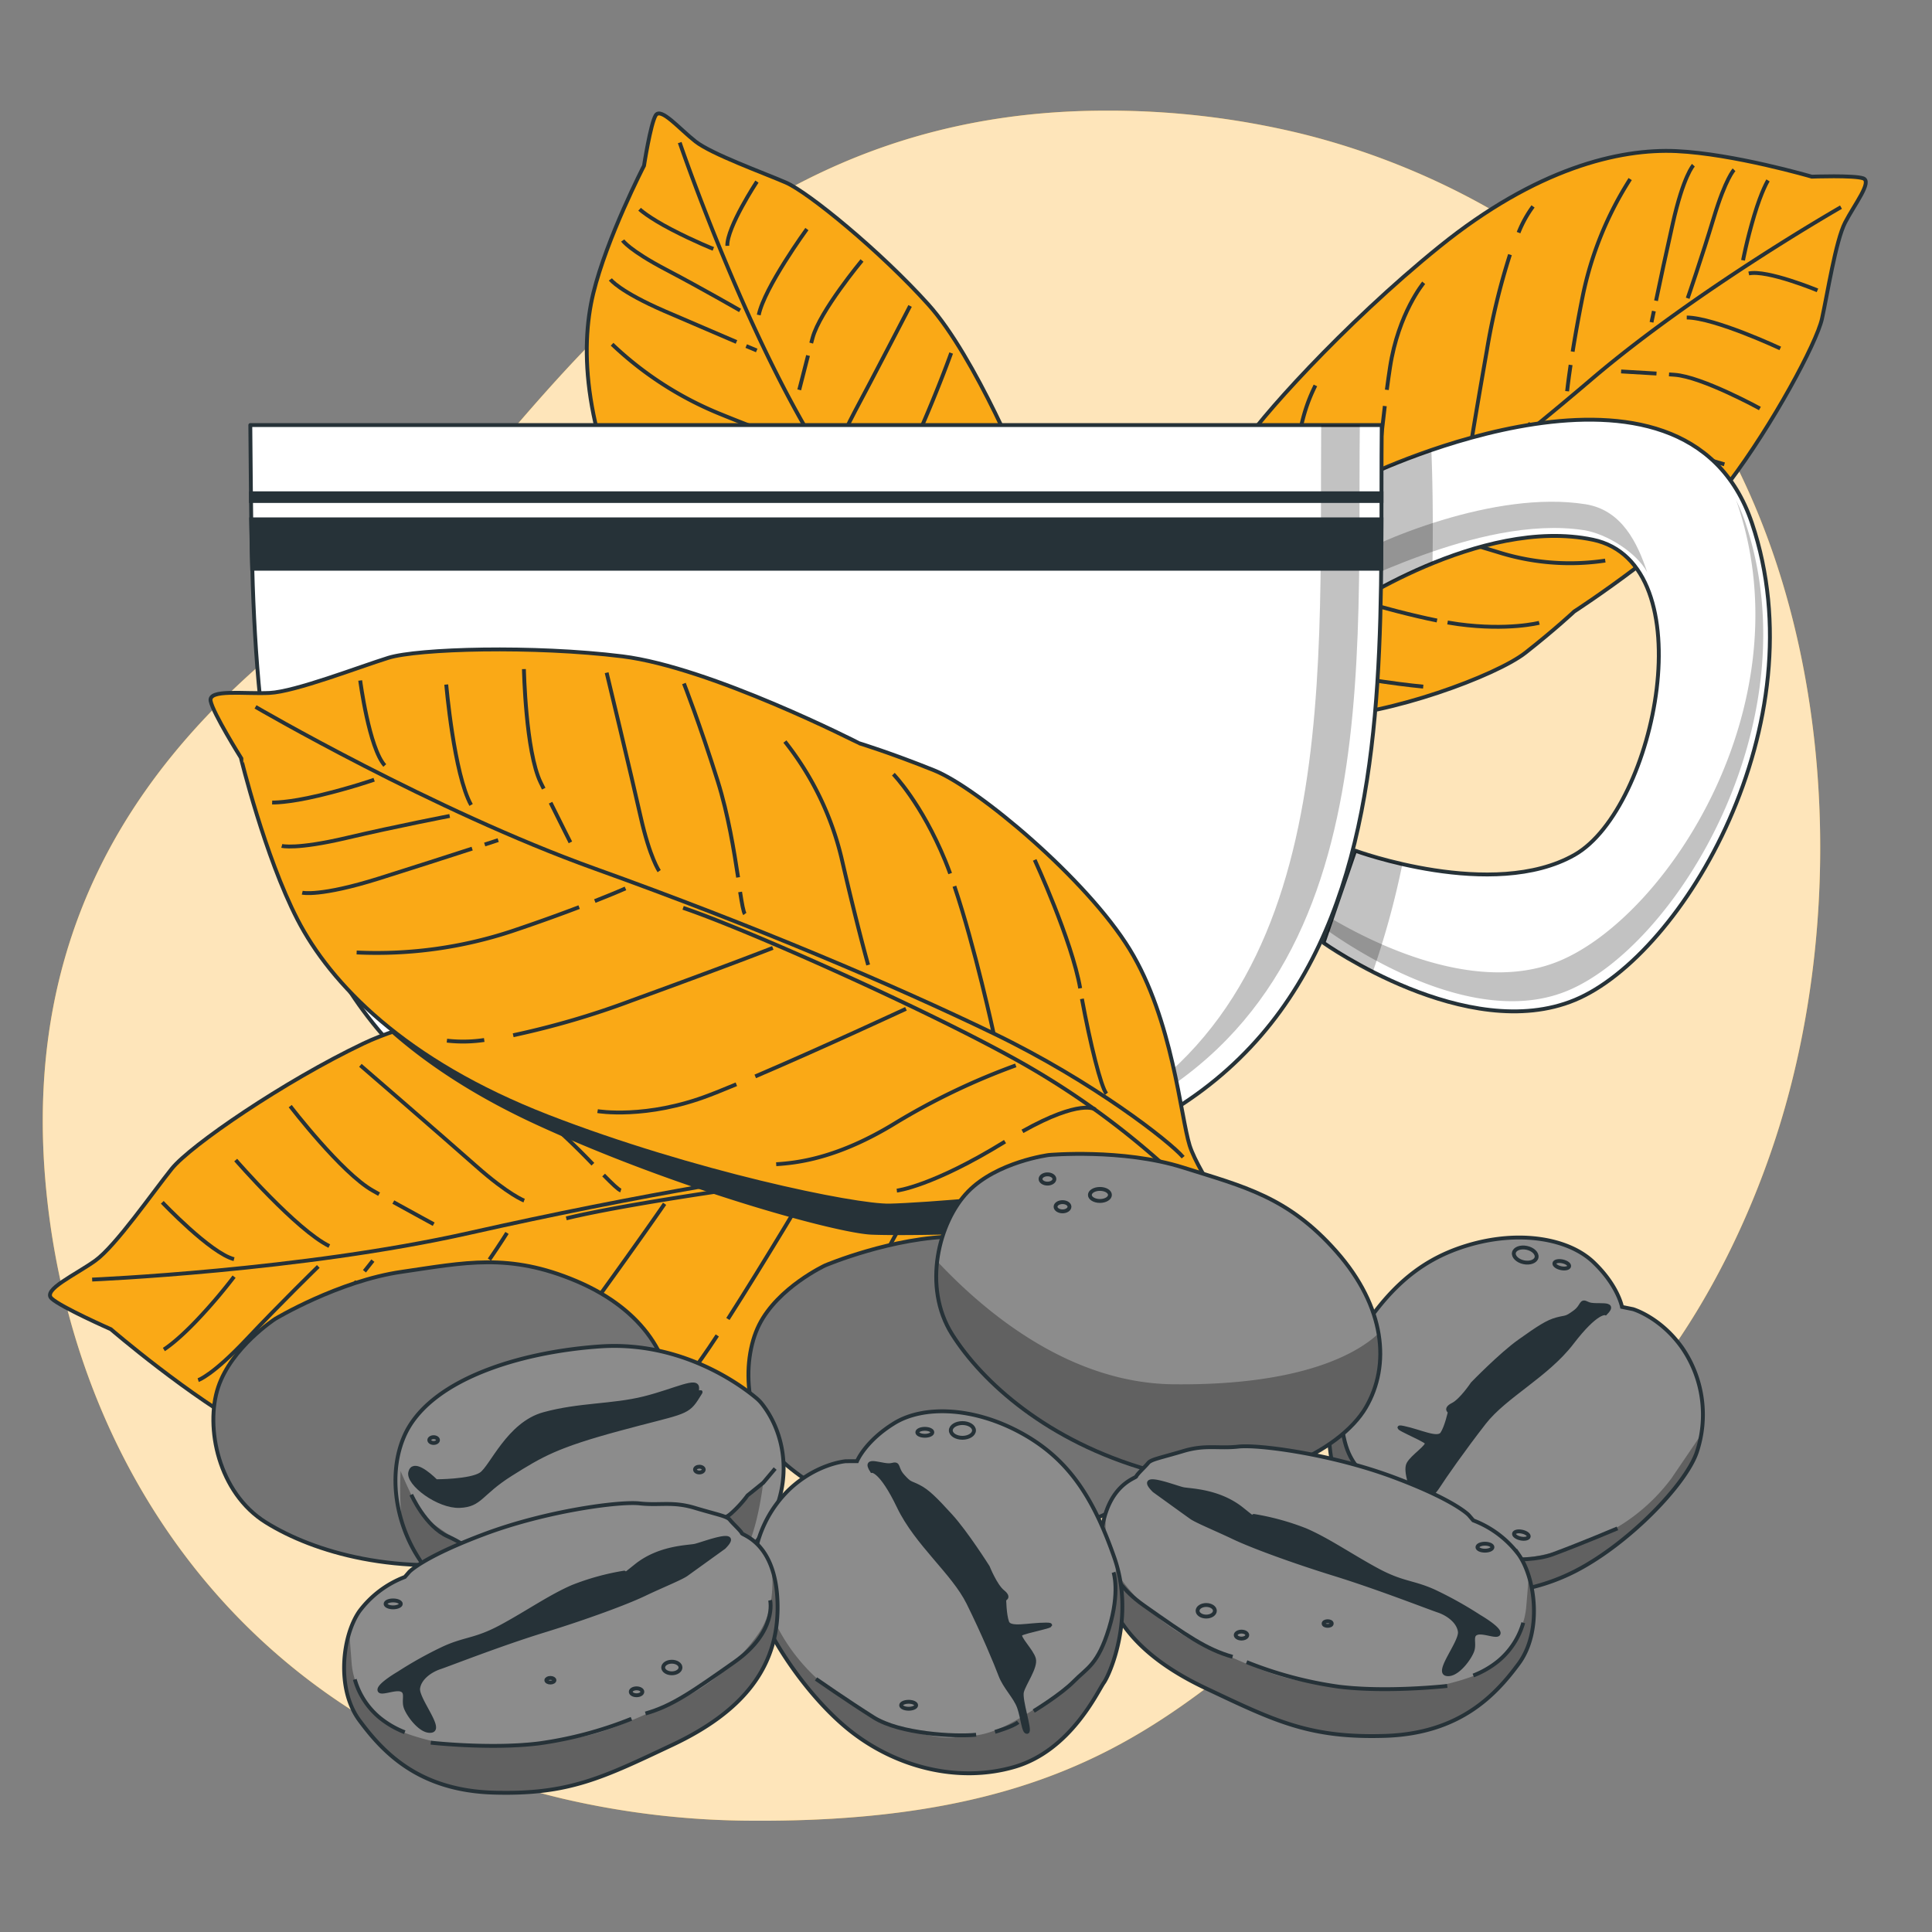<svg xmlns="http://www.w3.org/2000/svg" viewBox="0 0 500 500"><rect x="0" y="0" width="500" height="500" fill="#808080" stroke="none"/><g id="freepik--background-simple--inject-7"><path d="M460.49,291.51c-13.05,42.1-41.25,88.21-82.86,103.15-62.87,22.57-68.37,77.17-182.57,76.54a218.62,218.62,0,0,1-49.6-5.75A183.77,183.77,0,0,1,122,458.19c-67.7-26-104.87-87.47-110.3-153.11C4.52,218.75,59.94,175.33,96.05,149.76S173.21,29,285.47,28.64a211.31,211.31,0,0,1,51,5.88c38.14,9.34,77.41,31.76,101,65.84,1.78,2.56,3.48,5.19,5.11,7.86C474.49,160.62,478.28,234.12,460.49,291.51Z" style="fill:#FAA916"></path><path d="M460.49,291.51c-13.05,42.1-41.25,88.21-82.86,103.15-62.87,22.57-68.37,77.17-182.57,76.54a218.62,218.62,0,0,1-49.6-5.75A183.77,183.77,0,0,1,122,458.19c-67.7-26-104.87-87.47-110.3-153.11C4.52,218.75,59.94,175.33,96.05,149.76S173.21,29,285.47,28.64a211.31,211.31,0,0,1,51,5.88c38.14,9.34,77.41,31.76,101,65.84,1.78,2.56,3.48,5.19,5.11,7.86C474.49,160.62,478.28,234.12,460.49,291.51Z" style="fill:#fff;opacity:0.7"></path></g><g id="freepik--leaves-2--inject-7"><path d="M278.75,176.34s16.14-1.73,22.26-.37,24.37,10,41.41,9.53,44.71-10.55,52.4-16.6,12.59-10.65,12.59-10.65,29-18.78,40.16-33.54,22.56-35.92,23.95-42.19,3.56-20.23,6-24.94,7.09-10.6,4.66-11.43-13.3-.43-13.3-.43-20.17-5.91-35-6.61-36.32,4.49-61.29,24.66-47.88,45.84-51.34,52.13-13.67,27.87-15.34,34.28-2.25,13.85-8.11,17.72c-2.41,1.58-12.07-3.15-18.45,1.18S276.57,176.07,278.75,176.34Z" style="fill:#FAA916;stroke:#263238;stroke-miterlimit:10"></path><path d="M476.45,53.61s-37,21.13-64.13,44.16a881.58,881.58,0,0,1-70.94,54.61c-18.86,12.85-37.62,20.43-41.77,21.18" style="fill:none;stroke:#263238;stroke-miterlimit:10"></path><path d="M301.06,169a166.8,166.8,0,0,0,34.67-16.14c18.51-11.28,49.93-34.06,60.38-43.27" style="fill:none;stroke:#263238;stroke-miterlimit:10"></path><path d="M371.9,160.59c-13-2.61-30.52-8.21-30.52-8.21" style="fill:none;stroke:#263238;stroke-miterlimit:10"></path><path d="M398.35,161.18s-8.06,2.08-20.89.36c-.89-.12-1.84-.27-2.83-.44" style="fill:none;stroke:#263238;stroke-miterlimit:10"></path><path d="M338.48,171.83c-8.83-3.14-17.79-5.71-19.59-5.43" style="fill:none;stroke:#263238;stroke-miterlimit:10"></path><path d="M368.33,177.7S350,176,340.56,172.58" style="fill:none;stroke:#263238;stroke-miterlimit:10"></path><path d="M415.44,145.08a61.82,61.82,0,0,1-26.68-1.86c-13.94-4.26-22.08-6.31-22.08-6.31" style="fill:none;stroke:#263238;stroke-miterlimit:10"></path><path d="M393.06,121.48a18.66,18.66,0,0,0-4.44-1.43" style="fill:none;stroke:#263238;stroke-miterlimit:10"></path><path d="M436.33,132.93s-8.86-1.33-21.08-4.05a137.55,137.55,0,0,1-19.34-6.29" style="fill:none;stroke:#263238;stroke-miterlimit:10"></path><path d="M428.7,96.67c-5.13-.32-9.16-.54-9.16-.54" style="fill:none;stroke:#263238;stroke-miterlimit:10"></path><path d="M455.46,105.72s-15-8.24-22.1-8.73l-1.42-.1" style="fill:none;stroke:#263238;stroke-miterlimit:10"></path><path d="M446.27,120.17s-21-6.18-29.37-8.8-11.7-2.3-11.7-2.3" style="fill:none;stroke:#263238;stroke-miterlimit:10"></path><path d="M460.73,90.17s-16.93-7.94-24.2-8" style="fill:none;stroke:#263238;stroke-miterlimit:10"></path><path d="M470.36,75.14s-13.06-5.41-17.78-4.37" style="fill:none;stroke:#263238;stroke-miterlimit:10"></path><path d="M333.39,153a141.29,141.29,0,0,0,2.12-27.46c-.42-14.36,3.1-22.07,4.92-25.79" style="fill:none;stroke:#263238;stroke-miterlimit:10"></path><path d="M358.91,100.89c.28-2.14.56-4.12.83-5.86,2.16-14,8.71-21.84,8.71-21.84" style="fill:none;stroke:#263238;stroke-miterlimit:10"></path><path d="M354.91,139.16s1.69-19.22,3.48-34.08" style="fill:none;stroke:#263238;stroke-miterlimit:10"></path><path d="M393,60.2a30.1,30.1,0,0,1,3.75-6.78" style="fill:none;stroke:#263238;stroke-miterlimit:10"></path><path d="M379.62,121.56s1.41-9.4,5.16-30.76a174.7,174.7,0,0,1,6-24.9" style="fill:none;stroke:#263238;stroke-miterlimit:10"></path><path d="M407,91c.62-3.89,1.48-8.75,2.61-14.39a89.32,89.32,0,0,1,12.28-30.27" style="fill:none;stroke:#263238;stroke-miterlimit:10"></path><path d="M405.57,101.25s.25-2.44.9-6.81" style="fill:none;stroke:#263238;stroke-miterlimit:10"></path><path d="M428.58,77.83c1-4.9,2.64-12.4,4.29-19.8,2.78-12.54,5.38-15.27,5.38-15.27" style="fill:none;stroke:#263238;stroke-miterlimit:10"></path><path d="M427.41,83.4s.23-1.07.61-2.89" style="fill:none;stroke:#263238;stroke-miterlimit:10"></path><path d="M451.1,67.37s.92-5,2.87-11.54,3.59-9.14,3.59-9.14" style="fill:none;stroke:#263238;stroke-miterlimit:10"></path><path d="M436.77,77.19s3.65-10.56,6.75-20.83,5.25-12.42,5.25-12.42" style="fill:none;stroke:#263238;stroke-miterlimit:10"></path><path d="M320.81,143.21c-.53-17.77,2.39-24.48,2.39-24.48" style="fill:none;stroke:#263238;stroke-miterlimit:10"></path><path d="M317.28,162.72s3.4-1.46,3.57-15.32" style="fill:none;stroke:#263238;stroke-miterlimit:10"></path><path d="M258.83,254.32s1.37-16.18,3.87-21.92,14.44-22,17.23-38.85-1.87-45.89-6.34-54.6-8.07-14.38-8.07-14.38S252.6,92.5,240.23,78.77s-31-29-36.87-31.54S184.18,39.89,180,36.62s-9-9-10.33-6.74-3,13-3,13-9.64,18.68-13.14,33.07-2.49,36.51,12.56,64.86,35.91,55.72,41.43,60.31,24.76,18.71,30.74,21.58,13.17,4.84,15.85,11.33c1.1,2.66-5.38,11.25-2.35,18.34S258.16,256.42,258.83,254.32Z" style="fill:#FAA916;stroke:#263238;stroke-miterlimit:10"></path><path d="M175.91,36.9s13.73,40.3,31.17,71.35a882.85,882.85,0,0,1,40.14,80c9,21,12.91,40.81,12.86,45" style="fill:none;stroke:#263238;stroke-miterlimit:10"></path><path d="M255.87,231a166.76,166.76,0,0,0-9.25-37.1c-7.56-20.32-24-55.49-31-67.51" style="fill:none;stroke:#263238;stroke-miterlimit:10"></path><path d="M261.07,159.87c-5,12.28-13.85,28.41-13.85,28.41" style="fill:none;stroke:#263238;stroke-miterlimit:10"></path><path d="M266.68,134s.51,8.31-3.62,20.57c-.28.86-.61,1.76-1,2.7" style="fill:none;stroke:#263238;stroke-miterlimit:10"></path><path d="M265.75,194.83c-4.75,8.06-9,16.38-9,18.19" style="fill:none;stroke:#263238;stroke-miterlimit:10"></path><path d="M277.19,166.64s-5.11,17.66-10.3,26.28" style="fill:none;stroke:#263238;stroke-miterlimit:10"></path><path d="M254.13,114.18a61.86,61.86,0,0,1-6.9,25.84c-6.84,12.88-10.4,20.48-10.4,20.48" style="fill:none;stroke:#263238;stroke-miterlimit:10"></path><path d="M226.7,131.67a18.4,18.4,0,0,0-2.25,4.09" style="fill:none;stroke:#263238;stroke-miterlimit:10"></path><path d="M246.16,91.36s-3,8.45-8,19.93a137.66,137.66,0,0,1-9.85,17.79" style="fill:none;stroke:#263238;stroke-miterlimit:10"></path><path d="M209.12,92c-1.3,5-2.28,8.9-2.28,8.9" style="fill:none;stroke:#263238;stroke-miterlimit:10"></path><path d="M223.08,67.41s-10.93,13.15-12.77,20c-.12.46-.24.92-.37,1.38" style="fill:none;stroke:#263238;stroke-miterlimit:10"></path><path d="M235.53,79.18s-10.06,19.43-14.22,27.17-4.48,11-4.48,11" style="fill:none;stroke:#263238;stroke-miterlimit:10"></path><path d="M208.82,59.28s-11,15.11-12.46,22.24" style="fill:none;stroke:#263238;stroke-miterlimit:10"></path><path d="M195.89,47s-7.79,11.8-7.66,16.62" style="fill:none;stroke:#263238;stroke-miterlimit:10"></path><path d="M246.33,196.25a140.62,140.62,0,0,0-26.56-7.3c-14.17-2.32-21.07-7.24-24.37-9.73" style="fill:none;stroke:#263238;stroke-miterlimit:10"></path><path d="M200,161.28c-2.05-.68-3.95-1.33-5.6-1.92-13.29-4.78-19.78-12.71-19.78-12.71" style="fill:none;stroke:#263238;stroke-miterlimit:10"></path><path d="M236.81,172.49s-18.55-5.32-32.8-9.9" style="fill:none;stroke:#263238;stroke-miterlimit:10"></path><path d="M166.52,120.12a29.6,29.6,0,0,1-5.94-5" style="fill:none;stroke:#263238;stroke-miterlimit:10"></path><path d="M224.23,144.88s-9-3.17-29.23-10.92a172.19,172.19,0,0,1-23.3-10.65" style="fill:none;stroke:#263238;stroke-miterlimit:10"></path><path d="M199.42,112.19c-3.69-1.35-8.3-3.11-13.63-5.3a89.29,89.29,0,0,1-27.38-17.8" style="fill:none;stroke:#263238;stroke-miterlimit:10"></path><path d="M209.22,115.54s-2.35-.71-6.52-2.18" style="fill:none;stroke:#263238;stroke-miterlimit:10"></path><path d="M190.6,88.5c-4.62-2-11.68-5-18.63-8-11.78-5.12-14-8.19-14-8.19" style="fill:none;stroke:#263238;stroke-miterlimit:10"></path><path d="M195.84,90.7l-2.72-1.14" style="fill:none;stroke:#263238;stroke-miterlimit:10"></path><path d="M184.61,64.41s-4.72-1.85-10.79-5-8.29-5.26-8.29-5.26" style="fill:none;stroke:#263238;stroke-miterlimit:10"></path><path d="M191.52,80.34s-9.67-5.59-19.17-10.58-11.19-7.52-11.19-7.52" style="fill:none;stroke:#263238;stroke-miterlimit:10"></path><path d="M234.3,206.73c-17.55-2.85-23.58-7-23.58-7" style="fill:none;stroke:#263238;stroke-miterlimit:10"></path><path d="M252.79,213.9s-.79-3.61-14.37-6.41" style="fill:none;stroke:#263238;stroke-miterlimit:10"></path></g><g id="freepik--Mug--inject-7"><path d="M354.07,123s81.87-39.49,99.33,12.38-17.84,111.75-45.8,123.4S342.52,244,342.52,244l8.2-23.85s35.62,13.12,56.78,1.08,33.93-75.43,4.73-81.55S347.5,158,347.5,158Z" style="fill:#fff;stroke:#263238;stroke-linecap:round;stroke-linejoin:round"></path><path d="M409.86,137.2c6,.92,13.68,5.83,16.43,10.88-2.5-7.49-6.49-16.09-16-17.59-23.37-3.7-54.1,9.5-63.56,15.3l-1.28,6.83C346.6,153.86,382.4,133,409.86,137.2Z" style="opacity:0.24"></path><path d="M451.69,135.21a44.78,44.78,0,0,0-2.43-5.82c.14.37.28.73.41,1.1,17.45,51.88-18.15,106.55-46.11,118.2-23.23,9.67-52.78-7-62.11-12.87l-.95,2.75s37.24,29.46,65.2,17.82S469.14,187.08,451.69,135.21Z" style="opacity:0.24"></path><g style="opacity:0.24"><path d="M347.5,158a136.77,136.77,0,0,1,23.23-12.23c.19-11.91,0-22.07-.3-29.3A164.1,164.1,0,0,0,354.07,123Z"></path><path d="M362.94,223.59a109.29,109.29,0,0,1-12.22-3.48L342.52,244a111.2,111.2,0,0,0,12.76,7.53A218.56,218.56,0,0,0,362.94,223.59Z"></path></g><path d="M64.78,110c.92,85-3.66,198.31,146.41,198.31C368.41,308.26,356.69,195,357.6,110Z" style="fill:#fff;stroke:#263238;stroke-linecap:round;stroke-linejoin:round"></path><g style="opacity:0.24"><path d="M341.92,110c-.54,68.75,5.57,155.12-68,185.34,85-28.19,77.22-116.28,78-185.34Z"></path></g><path d="M64.94,127.66l0,2H357.53v-2Z" style="fill:#263238;stroke:#263238;stroke-miterlimit:10"></path><path d="M357.46,147.19c.05-4.29.06-8.56.07-12.79H65q.09,6.34.26,12.79Z" style="fill:#263238;stroke:#263238;stroke-miterlimit:10"></path></g><g id="freepik--leaves-1--inject-7"><path d="M318.08,308.52s-19.78-7.16-26.24-12.07-23.4-24.51-43.58-33.56-57.72-13.58-69.83-11.32-20.18,4.53-20.18,4.53-43.59,4.15-64.17,13.95-44.8,26.4-49.65,32.44-14.53,20-19.77,23.76-13.73,7.54-11.3,9.8S28.69,344,28.69,344s20.59,17.73,37.54,26.78,44.8,15.46,84.35,7.54,79.51-23,86.78-27.91,30.27-22.62,35.52-28.66,9.73-13.79,18.56-14.71c3.63-.37,12.51,10.19,22.2,9.05S320.5,310,318.08,308.52Z" style="fill:#FAA916;stroke:#263238;stroke-miterlimit:10"></path><path d="M304.12,308.33a57.22,57.22,0,0,1-.9-5.8c-4.51-2-8.91-4.21-11.38-6.08-6.45-4.9-23.4-24.51-43.58-33.56s-57.72-13.58-69.83-11.32-20.18,4.53-20.18,4.53-34.51,3.29-56.62,10.92c9.39,8.23,21.61,16.33,37.37,23.59,36.28,16.72,77.63,28.05,86.58,28.42s38.77-.2,46.89-1.89c1.7-.35,3.43-.78,5.16-1.2,3.65-4.36,7.68-8.29,13.81-8.93,2.74-.28,8.48,5.66,15.29,8.11A38.62,38.62,0,0,1,304.12,308.33Z" style="fill:#263238;stroke:#263238;stroke-miterlimit:10"></path><path d="M23.85,331.15s54.08-2.26,97.67-12.07,82.34-16.22,111-19.61,54.49-1.13,59.74.38" style="fill:none;stroke:#263238;stroke-miterlimit:10"></path><path d="M288.21,304a223.09,223.09,0,0,0-48.83-1.89c-27.45,1.89-75.88,9.05-92.83,13.2" style="fill:none;stroke:#263238;stroke-miterlimit:10"></path><path d="M201,273.45c13.89,10.12,31.51,26,31.51,26" style="fill:none;stroke:#263238;stroke-miterlimit:10"></path><path d="M170.36,258s10.49,2.26,24.62,11.31c1,.63,2,1.33,3.09,2.07" style="fill:none;stroke:#263238;stroke-miterlimit:10"></path><path d="M245.87,280c8.72,8.35,17.9,16.17,20.14,16.87" style="fill:none;stroke:#263238;stroke-miterlimit:10"></path><path d="M214,256.85s20.58,12.07,29.87,21.12" style="fill:none;stroke:#263238;stroke-miterlimit:10"></path><path d="M142.11,265.91a86.55,86.55,0,0,1,30.27,17c14.12,12.44,22.6,19.23,22.6,19.23" style="fill:none;stroke:#263238;stroke-miterlimit:10"></path><path d="M156.21,304.1c2.26,2.29,3.83,3.81,4.46,4" style="fill:none;stroke:#263238;stroke-miterlimit:10"></path><path d="M111.43,267.41s9.69,6.42,22.6,16.22a189.39,189.39,0,0,1,19.41,17.67" style="fill:none;stroke:#263238;stroke-miterlimit:10"></path><path d="M101.79,311.09c5.84,3.23,10.45,5.73,10.45,5.73" style="fill:none;stroke:#263238;stroke-miterlimit:10"></path><path d="M75.11,286.27s13.32,17.35,21.39,21.87l1.61.91" style="fill:none;stroke:#263238;stroke-miterlimit:10"></path><path d="M93.27,275.71s21.39,18.48,29.87,26,12.51,9,12.51,9" style="fill:none;stroke:#263238;stroke-miterlimit:10"></path><path d="M61,300.22s15.74,18.11,24.22,22.26" style="fill:none;stroke:#263238;stroke-miterlimit:10"></path><path d="M42,311.16s12.51,13.2,18.57,14.71" style="fill:none;stroke:#263238;stroke-miterlimit:10"></path><path d="M242.2,303.24a157,157,0,0,0-16.55,28.66c-6.86,15.84-14.93,22.25-19,25.27" style="fill:none;stroke:#263238;stroke-miterlimit:10"></path><path d="M185.63,345.61c-1.43,2.17-2.77,4.17-4,5.9-9.69,14-21.39,18.86-21.39,18.86" style="fill:none;stroke:#263238;stroke-miterlimit:10"></path><path d="M209.91,306.26s-11.83,19.94-21.53,35.09" style="fill:none;stroke:#263238;stroke-miterlimit:10"></path><path d="M124.94,370.76a35.26,35.26,0,0,1-7.86,5.27" style="fill:none;stroke:#263238;stroke-miterlimit:10"></path><path d="M172,311.54s-6.45,9.43-21.79,30.55a194,194,0,0,1-19.81,23.68" style="fill:none;stroke:#263238;stroke-miterlimit:10"></path><path d="M124.28,329.42c-2.72,3.87-6.21,8.68-10.43,14.17a102.46,102.46,0,0,1-29.86,26" style="fill:none;stroke:#263238;stroke-miterlimit:10"></path><path d="M131.21,319.08s-1.55,2.51-4.55,6.9" style="fill:none;stroke:#263238;stroke-miterlimit:10"></path><path d="M92.28,331.64c-3.72,4.75-9.44,12-15.15,19.12C67.44,362.83,63,364.34,63,364.34" style="fill:none;stroke:#263238;stroke-miterlimit:10"></path><path d="M96.5,326.25,94.32,329" style="fill:none;stroke:#263238;stroke-miterlimit:10"></path><path d="M60.58,330.4a139.7,139.7,0,0,1-9.29,10.93c-5.65,6-8.88,7.92-8.88,7.92" style="fill:none;stroke:#263238;stroke-miterlimit:10"></path><path d="M82.37,327.76s-9.68,9.42-18.56,18.85-12.52,10.56-12.52,10.56" style="fill:none;stroke:#263238;stroke-miterlimit:10"></path><path d="M251.89,321c-8.48,19.61-15.34,25.26-15.34,25.26" style="fill:none;stroke:#263238;stroke-miterlimit:10"></path><path d="M266,301.73s-4.73-.31-12,14.66" style="fill:none;stroke:#263238;stroke-miterlimit:10"></path><path d="M322.16,320.29s-11.93-16.38-14.28-23.84-4.39-32.6-15.51-50.75-39.28-41.78-50.63-46.34-19.36-7-19.36-7S184,172.7,161.06,169.86s-52.92-2-60.58.39-24.1,8.76-30.71,9.08-15.88-1.06-15.26,2.09,7.82,14.65,7.82,14.65S68.52,221.58,77,238,104.49,274.5,141.87,289s79.44,23.21,88.4,23,38.67-2.59,46.65-4.77,16.39-6.2,24.22-2.27c3.22,1.61,4.12,15,12.78,19.22S323.24,322.82,322.16,320.29Z" style="fill:#FAA916;stroke:#263238;stroke-miterlimit:10"></path><path d="M66.13,182.94s45.91,26.81,87.76,41.84,77.65,30.3,103.31,42.7,45.55,27.95,49,32" style="fill:none;stroke:#263238;stroke-miterlimit:10"></path><path d="M300.31,300.73a208,208,0,0,0-39.07-27.44c-23.74-13-68-32.77-84.45-38.34" style="fill:none;stroke:#263238;stroke-miterlimit:10"></path><path d="M247,229.35c5.3,15.69,10.16,38.13,10.16,38.13" style="fill:none;stroke:#263238;stroke-miterlimit:10"></path><path d="M231.2,200.36s7.27,7.43,13.41,22.37c.43,1.05.86,2.17,1.29,3.34" style="fill:none;stroke:#263238;stroke-miterlimit:10"></path><path d="M280,258.5c2.12,11.49,4.92,22.8,6.35,24.56" style="fill:none;stroke:#263238;stroke-miterlimit:10"></path><path d="M267.78,222.54s9.63,20.85,11.77,33.23" style="fill:none;stroke:#263238;stroke-miterlimit:10"></path><path d="M203.13,191.91a77.33,77.33,0,0,1,14.62,30c4.08,17.74,6.93,27.82,6.93,27.82" style="fill:none;stroke:#263238;stroke-miterlimit:10"></path><path d="M191.54,230.84c.48,3.08.85,5.17,1.23,5.69" style="fill:none;stroke:#263238;stroke-miterlimit:10"></path><path d="M177,176.89s4.09,10.41,8.77,25.34c2.68,8.54,4.21,18,5.25,24.84" style="fill:none;stroke:#263238;stroke-miterlimit:10"></path><path d="M142.49,207.74c2.85,5.76,5.13,10.26,5.13,10.26" style="fill:none;stroke:#263238;stroke-miterlimit:10"></path><path d="M135.59,173.16s.44,21.35,4.33,29.35l.79,1.6" style="fill:none;stroke:#263238;stroke-miterlimit:10"></path><path d="M157,174.09s6.39,26.56,8.79,37.26,4.81,14.09,4.81,14.09" style="fill:none;stroke:#263238;stroke-miterlimit:10"></path><path d="M115.49,177.16s2,23.25,6.43,31.16" style="fill:none;stroke:#263238;stroke-miterlimit:10"></path><path d="M93.22,176.11s2.29,17.5,6.36,22" style="fill:none;stroke:#263238;stroke-miterlimit:10"></path><path d="M262.88,275.72a176.08,176.08,0,0,0-31,14.83c-15.26,9.4-25.8,10.4-31,10.75" style="fill:none;stroke:#263238;stroke-miterlimit:10"></path><path d="M190.57,280.61c-2.49,1-4.81,2-6.85,2.76-16.45,6.36-29.07,4.19-29.07,4.19" style="fill:none;stroke:#263238;stroke-miterlimit:10"></path><path d="M234.46,261.08s-21.85,10.16-39,17.49" style="fill:none;stroke:#263238;stroke-miterlimit:10"></path><path d="M125.32,269.15a37,37,0,0,1-9.66.17" style="fill:none;stroke:#263238;stroke-miterlimit:10"></path><path d="M200,245.32s-11,4.34-36.49,13.6a215.09,215.09,0,0,1-30.7,9" style="fill:none;stroke:#263238;stroke-miterlimit:10"></path><path d="M149.88,234.76c-4.59,1.75-10.38,3.86-17.19,6.15A111.39,111.39,0,0,1,92.3,246.5" style="fill:none;stroke:#263238;stroke-miterlimit:10"></path><path d="M161.87,229.92s-2.8,1.25-7.93,3.27" style="fill:none;stroke:#263238;stroke-miterlimit:10"></path><path d="M122.19,219.62c-6,1.94-15.07,4.88-24.09,7.71-15.31,4.81-19.88,3.7-19.88,3.7" style="fill:none;stroke:#263238;stroke-miterlimit:10"></path><path d="M128.93,217.42l-3.49,1.14" style="fill:none;stroke:#263238;stroke-miterlimit:10"></path><path d="M96.83,201.79s-6,2.11-14.28,4.09-12.12,1.81-12.12,1.81" style="fill:none;stroke:#263238;stroke-miterlimit:10"></path><path d="M116.38,211.17s-13.7,2.63-26.73,5.69-16.72,2.06-16.72,2.06" style="fill:none;stroke:#263238;stroke-miterlimit:10"></path><path d="M260.1,295.45c-18.89,11.65-28,12.68-28,12.68" style="fill:none;stroke:#263238;stroke-miterlimit:10"></path><path d="M283.41,287.1s-3.71-2.77-18.8,5.69" style="fill:none;stroke:#263238;stroke-miterlimit:10"></path></g><g id="freepik--coffee-beans--inject-7"><path d="M213.54,327.49s-12.23,5.7-17.08,15.39-3.86,27.05,7.27,36.42,31.81,18.88,59.4,18,45.54-19.9,48.38-32.35-3.18-26.4-19.42-36.18-27.93-8.79-44.45-8.76S213.54,327.49,213.54,327.49Z" style="fill:#737373;stroke:#263238;stroke-miterlimit:10"></path><path d="M71.21,341.33S59.9,348.7,56.47,359s0,27.32,12.34,35,34.16,14.2,61.36,9.47,42.27-26.13,43.32-38.86-6.87-25.68-24.33-33.07-28.89-4.76-45.24-2.39S71.21,341.33,71.21,341.33Z" style="fill:#737373;stroke:#263238;stroke-miterlimit:10"></path><path d="M422.63,338.81s7.24,2.12,12.84,10.19a30.55,30.55,0,0,1,3.6,27c-3,8.45-17.79,23.67-31.48,30.65s-30.43,7.81-43.91.64-17.11-23.71-18.18-26.11-4.44-18.28,4-32.28,16.76-22.51,30.23-26.58,26.21-1.79,32.62,4.29,7.42,11.62,7.42,11.62Z" style="fill:#8c8c8c"></path><path d="M345.15,359.59l2.48-7.13c.35-.77.74-1.54,1.16-2.3-.87,4-2.09,10.89-1.72,16.95.57,9.2,2.54,12.13,13.46,23.34s14.48,10.73,19.76,12.49,18.37,1,31.86-4.49a48.37,48.37,0,0,0,20.39-15.82l7.74-11.39a29,29,0,0,1-1.21,4.75c-3,8.45-17.79,23.67-31.48,30.65s-30.43,7.81-43.91.64-17.11-23.71-18.18-26.11C344.69,379.38,342.61,370,345.15,359.59Z" style="fill:#616161"></path><path d="M415.5,339.88s-2.19-.85-8.7,7.64-17.28,13.72-22.69,20.67-10.2,13.83-12,16.61-4.92,4.68-6.42,7.13-2.49,6.18-3.39,5.79,3.59-7.72,3.46-9.92-2.27-7-1.27-8.94,5.3-4.6,4.71-5.52-10.25-4.72-5.91-3.8,8.79,3.22,9.94,1.49,2-5.69,2-5.69-1.43-.7.77-1.81,5.09-5.44,5.09-5.44,7.3-7.54,12.18-11,7.16-5,9.67-5.66,2.19-.13,4.52-1.81,1.47-3.24,3.43-2.23S418.75,336.62,415.5,339.88Z" style="fill:#263238;stroke:#263238;stroke-miterlimit:10"></path><path d="M418.59,395.55s-9.31,3.95-16.79,6.72-21.62.59-26.79-1.09" style="fill:none;stroke:#263238;stroke-miterlimit:10"></path><path d="M370.45,399.43s-4.25-2.27-5.34-3.68" style="fill:none;stroke:#263238;stroke-miterlimit:10"></path><path d="M361.74,392.08s-5.92-5.58-8.61-9.7S348,377,347.07,367.11s1.84-14.4,1.84-14.4" style="fill:none;stroke:#263238;stroke-miterlimit:10"></path><path d="M422.63,338.81s7.24,2.12,12.84,10.19a30.55,30.55,0,0,1,3.6,27c-3,8.45-17.79,23.67-31.48,30.65s-30.43,7.81-43.91.64-17.11-23.71-18.18-26.11-4.44-18.28,4-32.28,16.76-22.51,30.23-26.58,26.21-1.79,32.62,4.29,7.42,11.62,7.42,11.62Z" style="fill:none;stroke:#263238;stroke-miterlimit:10"></path><path d="M391.83,396.88c-.11.48.66,1.06,1.71,1.28s2,0,2.09-.48-.66-1.06-1.72-1.28S391.93,396.39,391.83,396.88Z" style="fill:none;stroke:#263238;stroke-miterlimit:10"></path><ellipse cx="404.15" cy="327.29" rx="0.9" ry="1.95" transform="translate(0.76 655.51) rotate(-78.13)" style="fill:none;stroke:#263238;stroke-miterlimit:10"></ellipse><path d="M391.8,324.19c-.22,1,.92,2.14,2.54,2.48s3.11-.22,3.32-1.25-.92-2.14-2.54-2.48S392,323.16,391.8,324.19Z" style="fill:none;stroke:#263238;stroke-miterlimit:10"></path><path d="M271.44,298.91s-13.39,1.73-20.94,9.5-11.87,24.61-4.1,36.91S271,373,297.55,380.5s49.43-5.18,55.9-16.19,5-26.11-7.55-40.36-24-16.84-39.71-21.8S271.44,298.91,271.44,298.91Z" style="fill:#8c8c8c"></path><path d="M353.45,364.31a28,28,0,0,0,3.31-19.21c-4.84,4.57-18.74,13.53-53.13,13.15-26.28-.3-47.92-17.79-61.1-31.84a28.82,28.82,0,0,0,3.87,18.91c7.77,12.3,24.6,27.63,51.15,35.18S347,375.32,353.45,364.31Z" style="fill:#616161"></path><path d="M271.44,298.91s-13.39,1.73-20.94,9.5-11.87,24.61-4.1,36.91S271,373,297.55,380.5s49.43-5.18,55.9-16.19,5-26.11-7.55-40.36-24-16.84-39.71-21.8S271.44,298.91,271.44,298.91Z" style="fill:none;stroke:#263238;stroke-miterlimit:10"></path><path d="M272.88,305.12c0,.66-.8,1.2-1.79,1.2s-1.8-.54-1.8-1.2.81-1.2,1.8-1.2S272.88,304.46,272.88,305.12Z" style="fill:none;stroke:#263238;stroke-miterlimit:10"></path><path d="M287.25,309.25c0,.86-1.16,1.56-2.59,1.56s-2.6-.7-2.6-1.56,1.16-1.56,2.6-1.56S287.25,308.38,287.25,309.25Z" style="fill:none;stroke:#263238;stroke-miterlimit:10"></path><path d="M276.78,312.3c0,.66-.81,1.2-1.8,1.2s-1.8-.54-1.8-1.2.81-1.19,1.8-1.19S276.78,311.64,276.78,312.3Z" style="fill:none;stroke:#263238;stroke-miterlimit:10"></path><path d="M380.13,392.13s-3.48-3.86-19.49-9.84-34.93-8.49-40.14-7.91-8.49-.58-14.28,1.16-8.3,2.12-9.07,3.08-2.9,2.9-3.09,3.48-9.07,2.51-9.26,18.72,9.26,27.59,27.21,36.08,26.82,12.93,46.31,12.35,28.76-10.61,34.74-18.72,4.44-21.8,0-28.17a26.42,26.42,0,0,0-11.77-8.88Z" style="fill:#8c8c8c"></path><path d="M395,415.68c-.56,7.43-5.57,13.18-9.84,16.15S369.8,437,367,437.21s-22.09-.74-30.62-2.22-17.44-6.19-24.69-9.1-16.52-9.84-22.09-18c-3.76-5.53-3.71-12.74-3.28-16.84a30.27,30.27,0,0,0-1.53,9.77c-.2,16.21,9.26,27.59,27.21,36.08s26.82,12.93,46.31,12.35,28.76-10.61,34.74-18.72c4.57-6.2,4.74-15.66,2.58-22.62C395.48,409.88,395.28,412.51,395,415.68Z" style="fill:#616161"></path><path d="M298.69,385.76s8.3,6,9.65,6.95,6.56,3.09,11,5.21,14.86,6,26.05,9.46,24.51,8.68,26.83,9.45,5.21,2.7,5.59,5.41-6.17,10.42-3.47,11,6.17-4.25,6.75-6.18-.58-3.86,1.16-4.44,5.6,1.35,5.6,0-5-4.24-5-4.24a99.71,99.71,0,0,0-11.77-6.56c-5.6-2.51-8.11-1.93-14.86-5.6S343.66,398.5,337.87,396a65.17,65.17,0,0,0-13.32-3.67c-.77-.19,2.89,3.09-3.09-1.73s-13.31-4.83-15.24-5.21S293.67,380.75,298.69,385.76Z" style="fill:#263238;stroke:#263238;stroke-miterlimit:10"></path><path d="M286.73,399.46s-1.93,8.11,9.26,16,16.21,11.39,23,13.32" style="fill:none;stroke:#263238;stroke-miterlimit:10"></path><path d="M322.62,430.15a101.73,101.73,0,0,0,23.93,6.37c12.54,1.54,28-.2,28-.2" style="fill:none;stroke:#263238;stroke-miterlimit:10"></path><path d="M381.29,433.62a24.07,24.07,0,0,0,6.36-3.66,20,20,0,0,0,6.57-10" style="fill:none;stroke:#263238;stroke-miterlimit:10"></path><path d="M380.13,392.13s-3.48-3.86-19.49-9.84-34.93-8.49-40.14-7.91-8.49-.58-14.28,1.16-8.3,2.12-9.07,3.08-2.9,2.9-3.09,3.48-9.07,2.51-9.26,18.72,9.26,27.59,27.21,36.08,26.82,12.93,46.31,12.35,28.76-10.61,34.74-18.72,4.44-21.8,0-28.17a26.42,26.42,0,0,0-11.77-8.88Z" style="fill:none;stroke:#263238;stroke-miterlimit:10"></path><ellipse cx="312.17" cy="416.87" rx="2.24" ry="1.5" style="fill:none;stroke:#263238;stroke-miterlimit:10"></ellipse><path d="M322.79,423.16c0,.49-.67.9-1.49.9s-1.5-.41-1.5-.9.67-.9,1.5-.9S322.79,422.66,322.79,423.16Z" style="fill:none;stroke:#263238;stroke-miterlimit:10"></path><ellipse cx="343.6" cy="420.17" rx="1.05" ry="0.6" style="fill:none;stroke:#263238;stroke-miterlimit:10"></ellipse><path d="M386.25,400.41c0,.5-.87.9-1.95.9s-1.94-.4-1.94-.9.87-.9,1.94-.9S386.25,399.91,386.25,400.41Z" style="fill:none;stroke:#263238;stroke-miterlimit:10"></path><path d="M197.14,363.25a10.06,10.06,0,0,0-1.49-1.5c-3.78-3.16-19.18-14.74-40.29-13.3-21.58,1.48-44.62,8.93-50.8,23.34s1.2,34.56,14.22,41.25c24.44,12.57,40,5.77,57.17-.75C206.05,400.85,207.15,375.86,197.14,363.25Z" style="fill:#8c8c8c"></path><path d="M103.67,380.69s3.71,8.91,5.75,11.32,10.77,7.8,12.81,8.91,13.32,5.2,15.66,5.39,19.42-3,19.42-3,11.14-1.29,13.74-2.41,10.39-4.27,10.39-4.27a51,51,0,0,0,7.59-4.82c2.62-2.23,8.49-8.1,8.49-8.1s-1.23,10.88-4.2,16.82-20.42,13-21.71,13.55-14.11,5.75-24.69,5.57S124.61,417,118.78,413s-12.7-12.67-14.18-16.94S103.67,380.69,103.67,380.69Z" style="fill:#616161"></path><path d="M112.84,383.34s8.91,0,11.65-1.83,7.08-13,16.22-15.53,17.82-2.06,26-4.11,13.94-5.26,13.71-2.52,2.29-1.14-.23,2.75-4.11,3.42-20.1,7.76-19.88,6.63-27.87,11.65-7.77,8-13.25,8.23-13.48-5.71-12.8-8.68S110.78,381.29,112.84,383.34Z" style="fill:#263238;stroke:#263238;stroke-miterlimit:10"></path><path d="M106.44,386.82s3.66,8.29,9.45,10.8,11.39,8.11,22,8.69,20.07-3.67,25.28-4.44,7-.39,9.46-1.74,4.44-2.89,5.79-3.67" style="fill:none;stroke:#263238;stroke-miterlimit:10"></path><path d="M182.66,393.76s3.86.2,6.37-1.93a30.17,30.17,0,0,0,4.44-4.82l4.05-3.28,3.09-3.67" style="fill:none;stroke:#263238;stroke-miterlimit:10"></path><path d="M197.14,363.25a10.06,10.06,0,0,0-1.49-1.5c-3.78-3.16-19.18-14.74-40.29-13.3-21.58,1.48-44.62,8.93-50.8,23.34s1.2,34.56,14.22,41.25c24.44,12.57,40,5.77,57.17-.75C206.05,400.85,207.15,375.86,197.14,363.25Z" style="fill:none;stroke:#263238;stroke-miterlimit:10"></path><ellipse cx="163.41" cy="396.79" rx="2.24" ry="1.5" style="fill:none;stroke:#263238;stroke-miterlimit:10"></ellipse><path d="M135.87,398.13c0,.42-.5.75-1.12.75s-1.12-.33-1.12-.75.5-.75,1.12-.75S135.87,397.72,135.87,398.13Z" style="fill:none;stroke:#263238;stroke-miterlimit:10"></path><path d="M182.12,380.32c0,.42-.51.75-1.13.75s-1.12-.33-1.12-.75.5-.74,1.12-.74S182.12,379.91,182.12,380.32Z" style="fill:none;stroke:#263238;stroke-miterlimit:10"></path><path d="M113.35,372.69c0,.41-.51.75-1.13.75s-1.12-.34-1.12-.75.5-.75,1.12-.75S113.35,372.28,113.35,372.69Z" style="fill:none;stroke:#263238;stroke-miterlimit:10"></path><path d="M218.9,378.16s-7.53.58-14.67,7.34a30.56,30.56,0,0,0-9.07,25.66c1.16,8.88,12.55,26.83,24.51,36.48s28.18,13.89,42.84,9.64,21.62-19.68,23.16-21.8,8.1-17,2.7-32.42-11.77-25.48-24.12-32.23-25.28-7.14-32.81-2.51-9.65,9.84-9.65,9.84Z" style="fill:#8c8c8c"></path><path d="M290.45,414.42l-1-7.48q-.28-1.23-.66-2.49c0,4.09-.2,11.08-1.81,16.94-2.44,8.89-5,11.35-18,20.07s-16.38,7.53-21.9,8.17-18.2-2.79-30.26-10.95A48.36,48.36,0,0,1,200.18,419L195,406.26a28.46,28.46,0,0,0,.2,4.9c1.16,8.88,12.55,26.83,24.51,36.48s28.18,13.89,42.84,9.64,21.62-19.68,23.16-21.8C286.82,433.89,290.79,425.18,290.45,414.42Z" style="fill:#616161"></path><path d="M225.65,380.67s2.32-.38,6.95,9.27,14.09,17,18,24.89,7.14,15.63,8.3,18.72,3.86,5.59,4.82,8.3,1.16,6.56,2.12,6.36-1.93-8.29-1.35-10.42,3.67-6.36,3.09-8.49-4.25-5.59-3.47-6.37,11-2.5,6.56-2.5-9.27,1.35-10-.58-.77-6-.77-6,1.54-.38-.39-1.93-3.85-6.36-3.85-6.36-5.6-8.88-9.65-13.32-6-6.37-8.3-7.53-2.12-.57-4.05-2.7-.78-3.47-2.9-2.89S223.15,376.81,225.65,380.67Z" style="fill:#263238;stroke:#263238;stroke-miterlimit:10"></path><path d="M211.18,434.51s8.3,5.79,15,10,21,5,26.44,4.44" style="fill:none;stroke:#263238;stroke-miterlimit:10"></path><path d="M257.5,448.21s4.63-1.35,6-2.5" style="fill:none;stroke:#263238;stroke-miterlimit:10"></path><path d="M267.53,442.81s7-4.24,10.42-7.72,6.18-4.24,9.07-13.7,1.16-14.47,1.16-14.47" style="fill:none;stroke:#263238;stroke-miterlimit:10"></path><path d="M218.9,378.16s-7.53.58-14.67,7.34a30.56,30.56,0,0,0-9.07,25.66c1.16,8.88,12.55,26.83,24.51,36.48s28.18,13.89,42.84,9.64,21.62-19.68,23.16-21.8,8.1-17,2.7-32.42-11.77-25.48-24.12-32.23-25.28-7.14-32.81-2.51-9.65,9.84-9.65,9.84Z" style="fill:none;stroke:#263238;stroke-miterlimit:10"></path><path d="M237.1,441.32c0,.5-.87.9-1.94.9s-1.95-.4-1.95-.9.87-.9,1.95-.9S237.1,440.83,237.1,441.32Z" style="fill:none;stroke:#263238;stroke-miterlimit:10"></path><path d="M241.29,370.68c0,.5-.87.9-1.94.9s-1.95-.4-1.95-.9.87-.9,1.95-.9S241.29,370.19,241.29,370.68Z" style="fill:none;stroke:#263238;stroke-miterlimit:10"></path><path d="M252.07,370.19c0,1.05-1.34,1.91-3,1.91s-3-.86-3-1.91,1.34-1.9,3-1.9S252.07,369.14,252.07,370.19Z" style="fill:none;stroke:#263238;stroke-miterlimit:10"></path><path d="M105.91,406.81S109.38,403,125.4,397s34.93-8.5,40.14-7.92,8.49-.58,14.28,1.16,8.3,2.12,9.07,3.09,2.89,2.89,3.09,3.47,9.07,2.51,9.26,18.72S192,443.09,174,451.58s-26.82,12.93-46.31,12.35S99,453.32,93,445.21,88.54,423.4,93,417a26.42,26.42,0,0,1,11.77-8.88Z" style="fill:#8c8c8c"></path><path d="M91,430.36c.55,7.42,5.56,13.18,9.83,16.15s15.41,5.19,18.19,5.38,22.09-.74,30.63-2.23,17.43-6.19,24.69-9.09,16.52-9.84,22.09-18c3.76-5.52,3.71-12.74,3.28-16.83a30.21,30.21,0,0,1,1.53,9.76c.19,16.21-9.26,27.6-27.21,36.09s-26.82,12.93-46.31,12.35S99,453.32,93,445.21c-4.58-6.2-4.74-15.67-2.58-22.63C90.55,424.56,90.76,427.18,91,430.36Z" style="fill:#616161"></path><path d="M187.35,400.44l-9.65,6.95c-1.35,1-6.56,3.08-11,5.21s-14.86,6-26.06,9.45-24.5,8.69-26.82,9.46-5.21,2.7-5.6,5.4,6.18,10.42,3.48,11-6.18-4.24-6.76-6.17.58-3.86-1.15-4.44-5.6,1.35-5.6,0,5-4.25,5-4.25A100.37,100.37,0,0,1,115,426.49c5.59-2.51,8.1-1.93,14.86-5.59s12.54-7.72,18.33-10.23A64.31,64.31,0,0,1,161.49,407c.77-.19-2.9,3.09,3.08-1.74s13.32-4.82,15.25-5.21S192.36,395.42,187.35,400.44Z" style="fill:#263238;stroke:#263238;stroke-miterlimit:10"></path><path d="M199.31,414.14s1.93,8.11-9.26,16-16.21,11.38-23,13.31" style="fill:none;stroke:#263238;stroke-miterlimit:10"></path><path d="M163.42,444.82a101.18,101.18,0,0,1-23.93,6.37c-12.55,1.55-28-.19-28-.19" style="fill:none;stroke:#263238;stroke-miterlimit:10"></path><path d="M104.75,448.3a24.07,24.07,0,0,1-6.37-3.67,19.85,19.85,0,0,1-6.56-10" style="fill:none;stroke:#263238;stroke-miterlimit:10"></path><path d="M105.91,406.81S109.38,403,125.4,397s34.93-8.5,40.14-7.92,8.49-.58,14.28,1.16,8.3,2.12,9.07,3.09,2.89,2.89,3.09,3.47,9.07,2.51,9.26,18.72S192,443.09,174,451.58s-26.82,12.93-46.31,12.35S99,453.32,93,445.21,88.54,423.4,93,417a26.42,26.42,0,0,1,11.77-8.88Z" style="fill:none;stroke:#263238;stroke-miterlimit:10"></path><ellipse cx="173.87" cy="431.55" rx="2.24" ry="1.5" style="fill:none;stroke:#263238;stroke-miterlimit:10"></ellipse><path d="M163.24,437.83c0,.5.67.9,1.5.9s1.5-.4,1.5-.9-.67-.89-1.5-.89S163.24,437.34,163.24,437.83Z" style="fill:none;stroke:#263238;stroke-miterlimit:10"></path><path d="M141.39,434.84c0,.33.47.6,1.05.6s1.05-.27,1.05-.6-.47-.6-1.05-.6S141.39,434.51,141.39,434.84Z" style="fill:none;stroke:#263238;stroke-miterlimit:10"></path><path d="M99.79,415.09c0,.49.87.89,1.94.89s2-.4,2-.89-.87-.9-2-.9S99.79,414.59,99.79,415.09Z" style="fill:none;stroke:#263238;stroke-miterlimit:10"></path></g></svg>